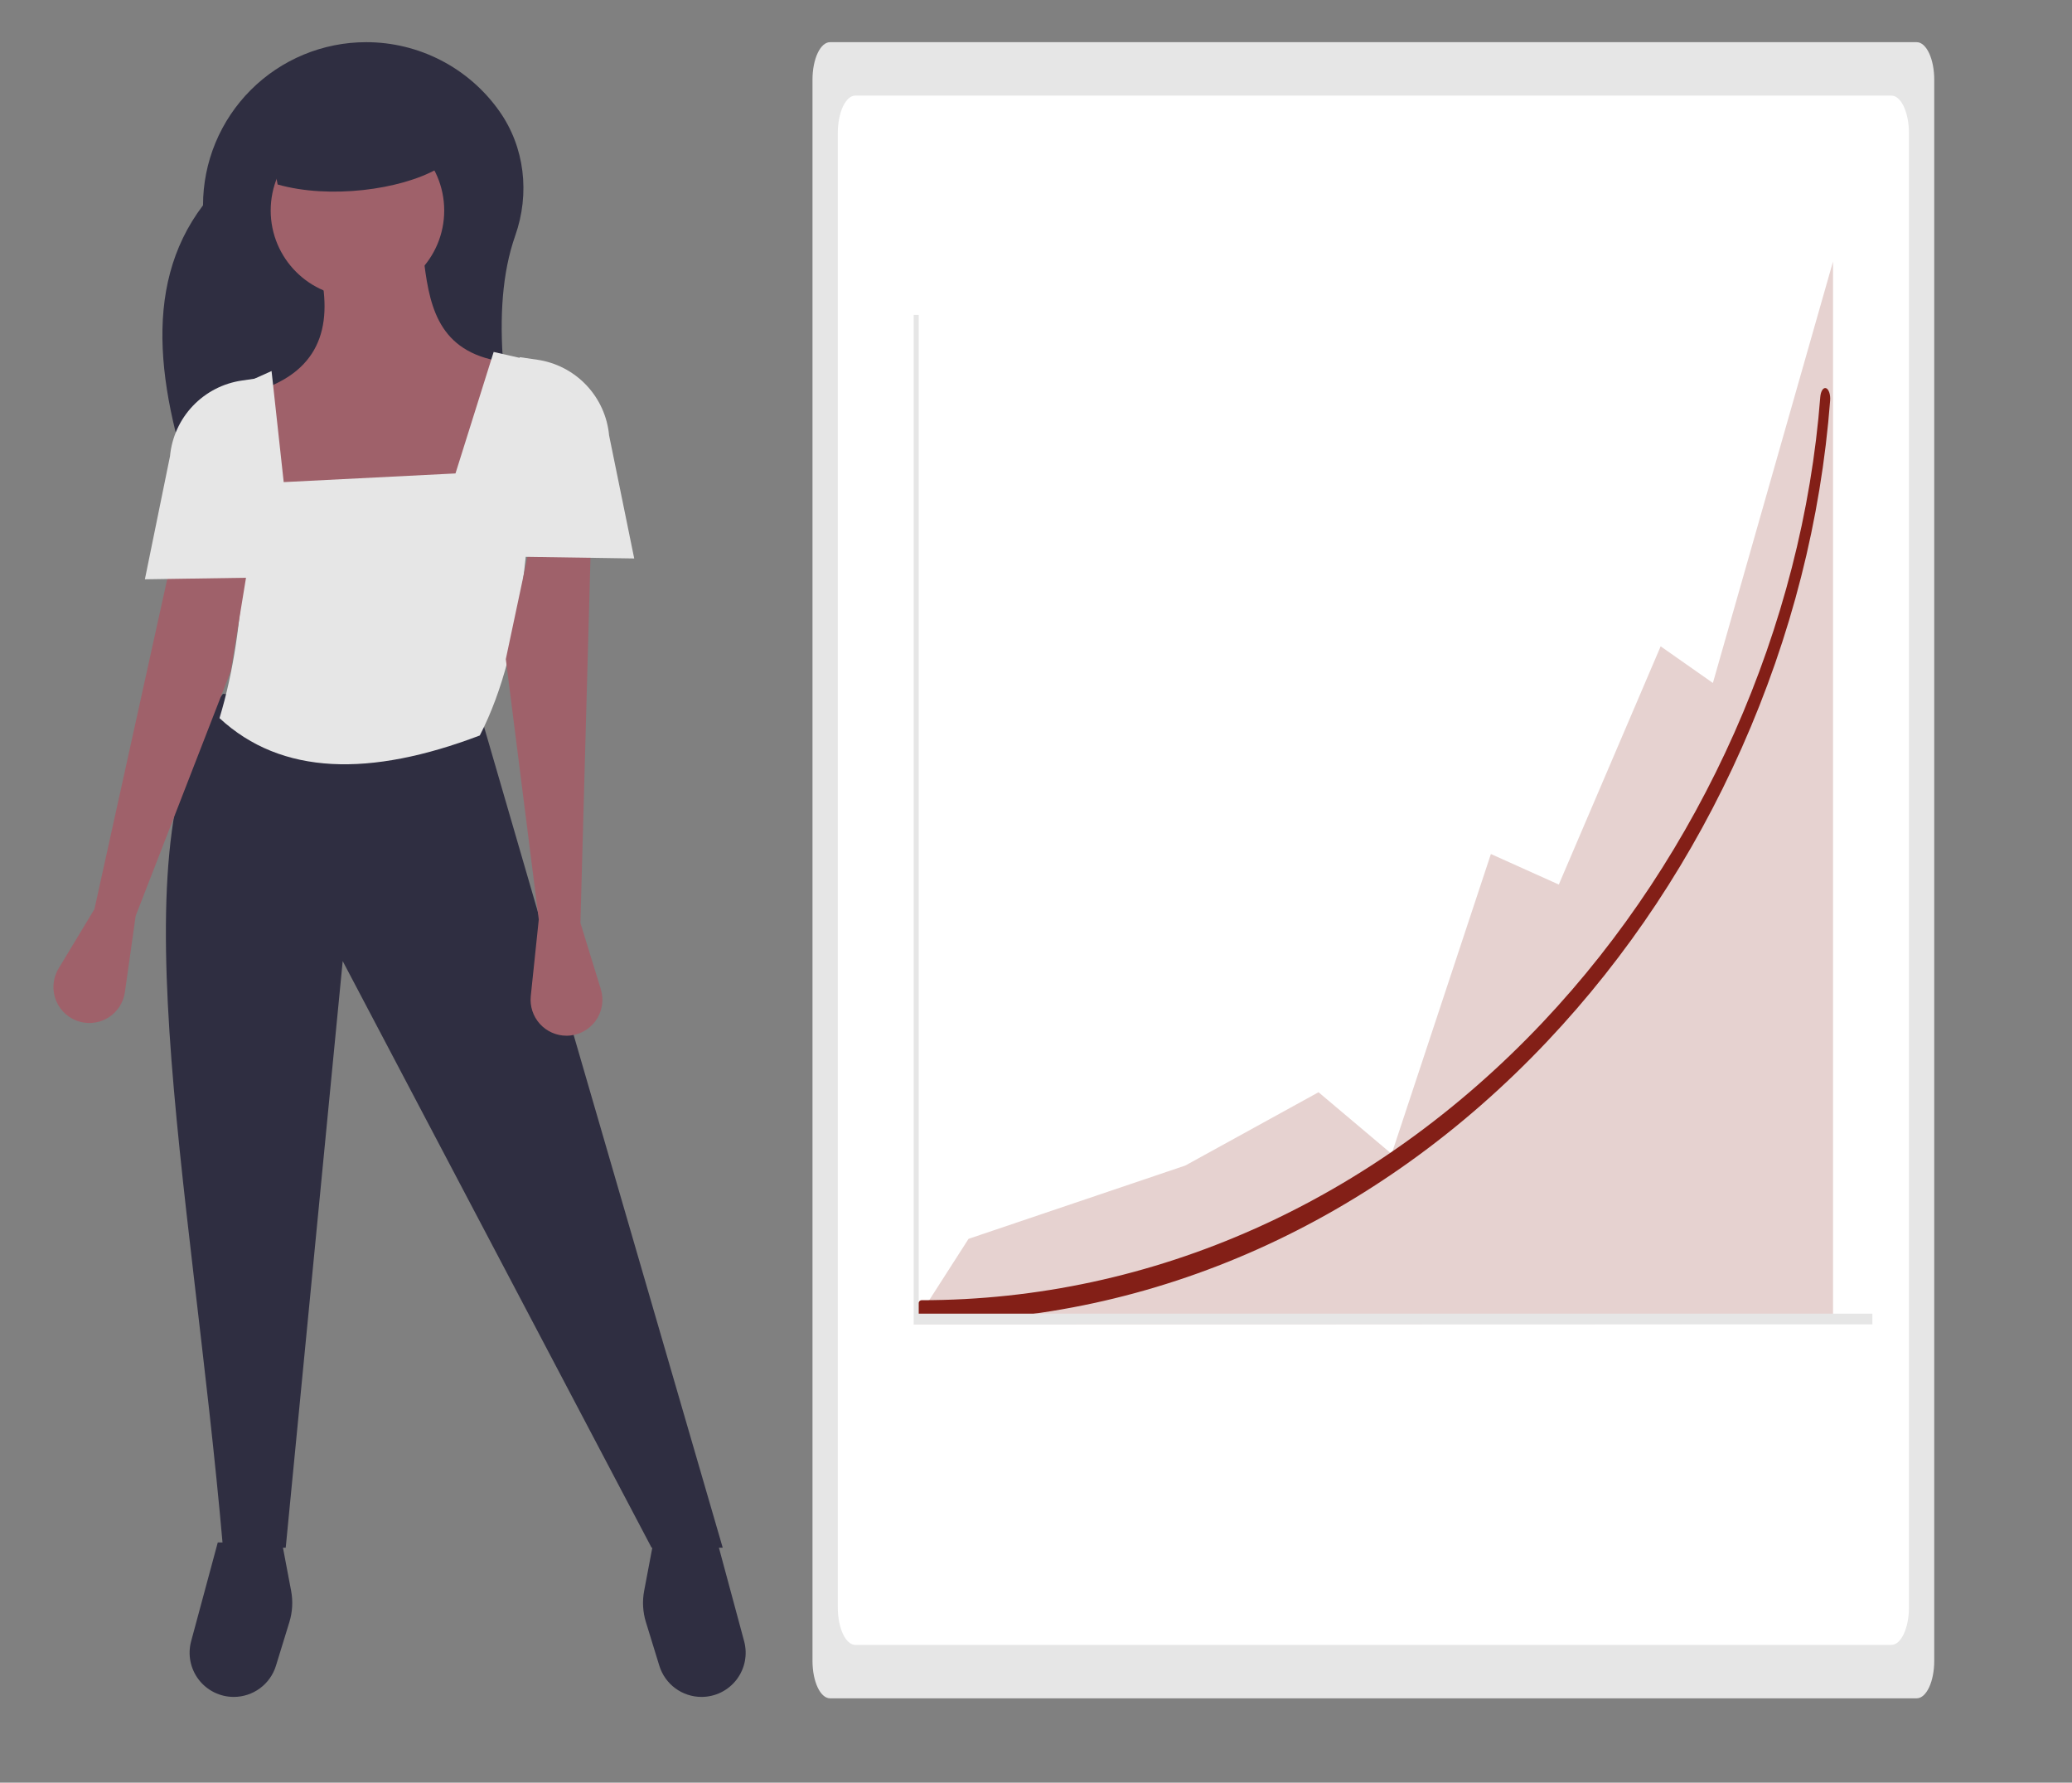 <?xml version="1.0" encoding="UTF-8"?> <svg xmlns="http://www.w3.org/2000/svg" width="737" height="634" viewBox="0 0 737 634" fill="none"><rect x="0" y="0" width="737" height="634" fill="#808080" stroke="none"/> <path d="M295.234 15C293.581 15.004 291.997 16.407 290.828 18.9C289.659 21.393 289.002 24.774 289 28.3V590.701C289.002 594.227 289.659 597.607 290.828 600.101C291.997 602.594 293.582 603.996 295.234 604H681.766C683.418 603.996 685.003 602.594 686.172 600.1C687.34 597.607 687.998 594.227 688 590.701V28.3C687.998 24.774 687.341 21.393 686.172 18.9C685.003 16.407 683.418 15.004 681.766 15H295.234Z" fill="#E6E6E6"></path> <path d="M304.231 34C302.579 34.004 300.995 35.407 299.827 37.9C298.659 40.393 298.002 43.774 298 47.3V571.7C298.002 575.226 298.659 578.607 299.827 581.1C300.995 583.594 302.579 584.996 304.231 585H672.769C674.421 584.996 676.005 583.593 677.173 581.1C678.341 578.607 678.998 575.226 679 571.7V47.3C678.998 43.774 678.341 40.393 677.173 37.9C676.005 35.407 674.421 34.004 672.769 34H304.231Z" fill="white"></path> <path opacity="0.2" d="M325 471L344.509 440.587L421.614 414.517L468.992 388.448L495.003 410.385L530.304 303.725L554.458 314.586L590.688 229.863L609.267 242.897L652 93V470.791L325 471Z" fill="#831F17"></path> <path d="M327.781 470C327.309 470 326.856 469.6 326.522 468.889C326.188 468.177 326 467.212 326 466.206C326 465.199 326.188 464.234 326.522 463.523C326.856 462.811 327.309 462.411 327.781 462.411C410.068 462.411 488.544 427.307 548.754 363.564C605.212 303.791 641.191 222.737 647.462 141.183C647.499 140.691 647.582 140.219 647.705 139.796C647.829 139.372 647.99 139.004 648.18 138.713C648.37 138.423 648.585 138.214 648.812 138.1C649.04 137.986 649.276 137.969 649.507 138.05C649.738 138.13 649.959 138.307 650.158 138.57C650.357 138.832 650.529 139.176 650.666 139.581C650.802 139.986 650.9 140.444 650.953 140.929C651.006 141.414 651.014 141.917 650.976 142.409C647.719 184.773 637.145 226.329 619.549 265.925C602.194 304.976 578.909 340.114 550.339 370.36C489.647 434.614 410.607 470 327.781 470Z" fill="#831F17"></path> <path d="M666 471H325V112H326.785V467.196H666V471Z" fill="#E6E6E6"></path> <path d="M188.247 184.73H72.214C56.509 142.217 49.688 102.689 72.214 73.017C72.214 65.398 73.714 57.854 76.63 50.815C79.546 43.776 83.819 37.38 89.206 31.993C94.594 26.605 100.989 22.332 108.028 19.416C115.067 16.501 122.612 15 130.23 15H130.231C139.49 14.993 148.616 17.205 156.844 21.451C165.073 25.697 172.164 31.853 177.524 39.404C186.692 52.281 188.529 68.88 183.272 83.788C173.902 110.357 179.623 146.612 188.247 184.73Z" fill="#2F2E41"></path> <path d="M249.529 603.5C246.171 603.5 242.901 602.424 240.2 600.429C237.499 598.434 235.509 595.625 234.521 592.416L229.741 576.88C228.635 573.285 228.422 569.474 229.121 565.778L232.377 548.569H255.213L264.689 583.71C265.317 586.037 265.4 588.478 264.933 590.843C264.465 593.208 263.46 595.433 261.994 597.347C260.528 599.261 258.641 600.811 256.479 601.878C254.318 602.945 251.939 603.5 249.529 603.5V603.5Z" fill="#2F2E41"></path> <path d="M83.144 603.5C86.502 603.5 89.772 602.424 92.473 600.429C95.174 598.434 97.164 595.625 98.152 592.416L102.932 576.88C104.038 573.285 104.251 569.474 103.552 565.778L100.296 548.569H77.46L67.984 583.71C67.356 586.037 67.273 588.478 67.74 590.843C68.208 593.208 69.213 595.433 70.679 597.347C72.145 599.261 74.032 600.811 76.194 601.878C78.355 602.945 80.734 603.5 83.144 603.5V603.5Z" fill="#2F2E41"></path> <path d="M257.065 550.421H231.76L121.898 341.807L101.63 550.421H79.311C67.861 419.053 40.003 293.921 79.311 246.759L171.274 255.399L257.065 550.421Z" fill="#2F2E41"></path> <path d="M127.144 105.728C144.188 105.728 158.004 91.912 158.004 74.868C158.004 57.825 144.188 44.008 127.144 44.008C110.101 44.008 96.284 57.825 96.284 74.868C96.284 91.912 110.101 105.728 127.144 105.728Z" fill="#9F616A"></path> <path d="M170.657 193.679H102.148L90.421 139.366C113.172 132.644 118.596 117.012 113.875 96.162L150.907 93.693C153.006 110.488 156.846 126.149 180.532 128.873L170.657 193.679Z" fill="#9F616A"></path> <path d="M170.657 261.571C131.788 276.33 100.167 275.869 78.077 255.399C88.045 222.526 88.642 182.046 84.249 137.514L96.593 131.959L100.913 171.46L162.016 168.374L175.594 125.17L189.173 128.256C190.214 181.823 187.005 230.012 170.657 261.571Z" fill="#E6E6E6"></path> <path d="M206.455 328.229L213.712 351.814C214.3 353.725 214.431 355.747 214.095 357.718C213.759 359.689 212.965 361.553 211.778 363.161C210.59 364.769 209.041 366.076 207.257 366.977C205.472 367.878 203.5 368.347 201.501 368.347V368.347C199.712 368.347 197.942 367.971 196.307 367.243C194.672 366.515 193.208 365.452 192.01 364.123C190.812 362.793 189.907 361.227 189.353 359.525C188.799 357.823 188.609 356.024 188.795 354.244L191.642 326.994L179.915 234.414L188.556 193.679H210.158L206.455 328.229Z" fill="#9F616A"></path> <path d="M33.592 323.323L20.838 344.449C19.805 346.161 19.188 348.091 19.037 350.084C18.885 352.078 19.204 354.079 19.967 355.927C20.73 357.775 21.916 359.418 23.429 360.724C24.943 362.03 26.742 362.962 28.681 363.447C30.418 363.88 32.226 363.944 33.989 363.634C35.751 363.324 37.429 362.647 38.913 361.647C40.398 360.647 41.655 359.347 42.605 357.829C43.554 356.312 44.174 354.613 44.425 352.841L48.262 325.713L82.062 238.73L88.878 197.074L62.585 191.883L33.592 323.323Z" fill="#9F616A"></path> <path d="M225.588 198.617L184.853 198V127.022L191.124 127.936C197.781 128.907 203.918 132.088 208.549 136.968C213.179 141.848 216.034 148.144 216.654 154.842L225.588 198.617Z" fill="#E6E6E6"></path> <path d="M51.537 206.023L92.272 205.406V134.428L86.001 135.343C79.344 136.314 73.207 139.495 68.576 144.375C63.946 149.255 61.091 155.55 60.471 162.249L51.537 206.023Z" fill="#E6E6E6"></path> <path d="M155.536 60.056C142.427 67.473 117.234 70.866 98.753 65.611L92.581 33.516H153.684L155.536 60.056Z" fill="#2F2E41"></path> </svg> 